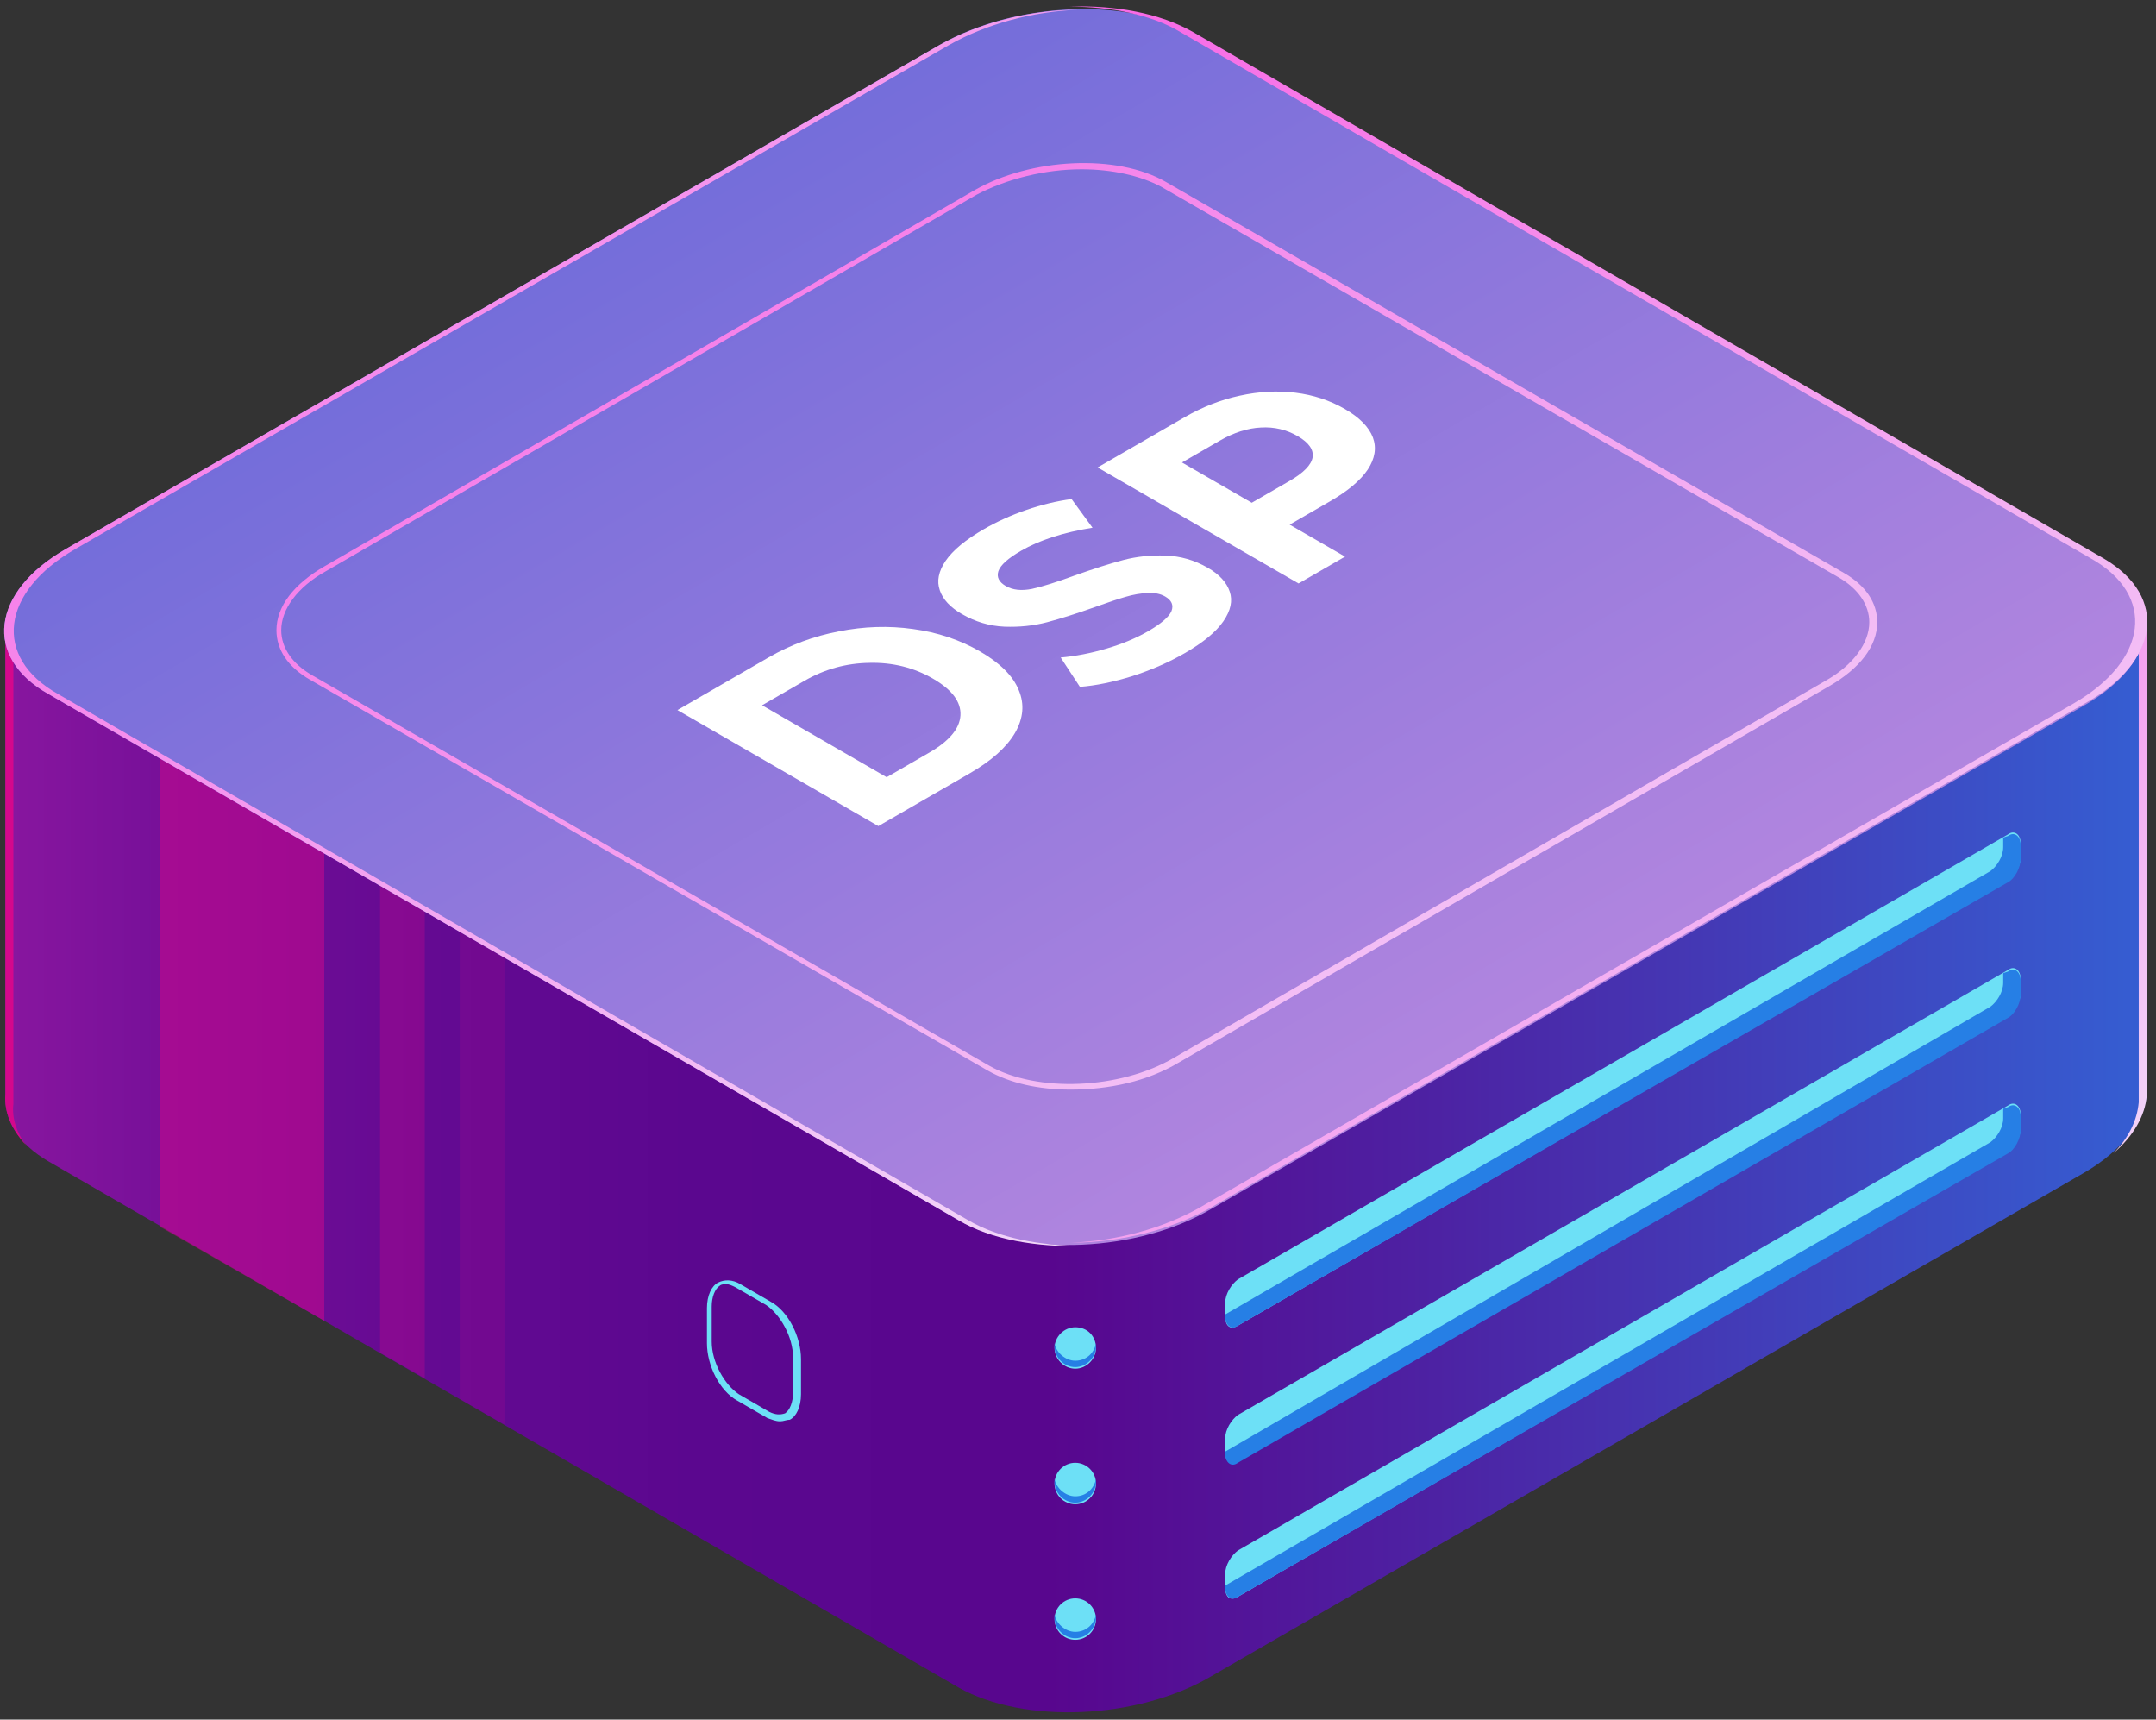 <svg width="232" height="185" viewBox="0 0 232 185" fill="none" xmlns="http://www.w3.org/2000/svg">
<rect x="0" y="0" width="232" height="185" fill="#333333" stroke="none"/>
<path d="M231 67.46H182.445L128.401 36.23C121.366 32.284 109.185 32.799 101.292 37.431L49.135 67.46H0.581V117.735C0.409 120.481 1.953 123.055 5.213 124.942L103.18 181.567C110.214 185.513 122.396 184.998 130.288 180.366L224.308 126.143C228.426 123.741 230.657 120.652 231 117.735V67.46Z" fill="url(#paint0_linear_4753_52081)"/>
<path d="M12.762 67.46H0.581V117.736C0.409 119.623 1.267 121.511 2.811 123.226C1.782 121.854 1.267 120.309 1.439 118.765V68.489H13.792C13.448 67.975 13.105 67.631 12.762 67.46Z" fill="#D4088C"/>
<path d="M215.558 67.46C215.387 67.803 215.387 67.975 215.215 68.318H230.142V118.593C229.97 120.481 229.113 122.368 227.397 124.084C229.627 122.197 230.828 119.966 231 117.907V67.631H215.558V67.46Z" fill="url(#paint1_linear_4753_52081)"/>
<path opacity="0.5" d="M34.895 142.101V70.034H17.223V131.977L34.895 142.101Z" fill="#D4088C"/>
<path opacity="0.3" d="M45.704 148.278V80.672H40.9V145.533L45.704 148.278Z" fill="#D4088C"/>
<path opacity="0.15" d="M54.282 153.255V82.56H49.478V150.509L54.282 153.255Z" fill="#D4088C"/>
<path d="M103.18 131.292L5.213 74.668C-1.821 70.721 -0.963 63.686 7.1 59.053L101.121 4.831C109.185 0.198 121.366 -0.317 128.229 3.63L226.196 60.254C233.23 64.201 232.372 71.236 224.308 75.869L130.288 130.091C122.396 134.724 110.214 135.239 103.18 131.292Z" fill="url(#paint2_linear_4753_52081)"/>
<g style="mix-blend-mode:soft-light">
<path d="M72.895 76.393L82.717 70.723C85.065 69.368 87.588 68.434 90.285 67.923C92.983 67.388 95.639 67.305 98.254 67.674C100.89 68.03 103.289 68.833 105.451 70.081C107.613 71.329 109.003 72.714 109.621 74.236C110.259 75.745 110.125 77.285 109.219 78.854C108.313 80.399 106.687 81.85 104.339 83.205L94.517 88.875L72.895 76.393ZM99.984 80.976C102.146 79.728 103.268 78.39 103.351 76.964C103.433 75.513 102.445 74.194 100.385 73.005C98.326 71.816 96.051 71.252 93.559 71.311C91.067 71.347 88.741 71.989 86.578 73.237L82.007 75.876L95.412 83.615L99.984 80.976Z" fill="white"/>
<path d="M127.51 70.256C125.801 71.243 123.917 72.069 121.858 72.735C119.799 73.377 117.914 73.763 116.205 73.894L114.136 70.737C115.742 70.595 117.389 70.274 119.078 69.775C120.766 69.275 122.249 68.657 123.526 67.92C124.947 67.1 125.791 66.375 126.059 65.745C126.306 65.103 126.079 64.58 125.379 64.175C124.864 63.878 124.236 63.754 123.495 63.801C122.754 63.825 121.961 63.962 121.117 64.211C120.293 64.449 119.222 64.805 117.904 65.281C115.866 66.006 114.126 66.559 112.684 66.939C111.243 67.32 109.709 67.48 108.082 67.421C106.476 67.35 104.952 66.898 103.51 66.066C102.254 65.341 101.461 64.49 101.132 63.516C100.782 62.529 100.988 61.471 101.75 60.342C102.532 59.2 103.912 58.059 105.889 56.918C107.268 56.121 108.782 55.438 110.429 54.867C112.077 54.297 113.703 53.904 115.31 53.691L117.564 56.775C114.434 57.275 111.871 58.101 109.873 59.254C108.473 60.062 107.66 60.793 107.433 61.447C107.227 62.089 107.495 62.624 108.236 63.052C108.978 63.48 109.914 63.581 111.047 63.355C112.18 63.106 113.714 62.624 115.649 61.911C117.688 61.186 119.428 60.633 120.869 60.252C122.311 59.872 123.824 59.712 125.41 59.771C127.016 59.819 128.54 60.258 129.981 61.091C131.217 61.804 131.999 62.66 132.329 63.658C132.658 64.633 132.432 65.691 131.649 66.832C130.867 67.974 129.487 69.115 127.51 70.256Z" fill="white"/>
<path d="M127.47 44.887C129.385 43.782 131.362 43.009 133.401 42.569C135.46 42.117 137.457 42.01 139.393 42.248C141.328 42.486 143.099 43.068 144.706 43.995C146.291 44.911 147.3 45.933 147.733 47.063C148.144 48.18 147.959 49.333 147.177 50.522C146.394 51.687 145.045 52.822 143.13 53.928L138.775 56.442L144.736 59.883L139.733 62.772L118.111 50.29L127.47 44.887ZM138.775 51.734C140.278 50.867 141.102 50.023 141.246 49.202C141.37 48.37 140.834 47.609 139.64 46.92C138.425 46.218 137.107 45.91 135.686 45.993C134.245 46.064 132.772 46.534 131.269 47.401L127.192 49.755L134.698 54.088L138.775 51.734Z" fill="white"/>
</g>
<path d="M104.209 131.291L6.243 74.666C-0.792 70.72 0.066 63.685 8.13 59.052L102.15 4.829C106.097 2.599 111.072 1.226 116.048 1.054C110.901 1.054 105.41 2.427 101.121 4.829L7.101 59.052C-0.963 63.685 -1.821 70.72 5.213 74.666L103.18 131.291C106.611 133.35 111.587 134.208 116.562 134.036C111.93 134.036 107.469 133.178 104.209 131.291Z" fill="url(#paint3_linear_4753_52081)"/>
<path d="M226.367 60.081L128.401 3.457C124.798 1.398 119.994 0.54 115.018 0.711C119.479 0.711 123.94 1.569 127.028 3.457L224.995 60.081C232.029 64.028 231.171 71.063 223.108 75.696L129.087 129.918C125.141 132.149 120.165 133.521 115.19 133.693C120.508 133.693 125.999 132.32 130.288 129.918L224.309 75.696C232.372 71.234 233.402 64.199 226.367 60.081Z" fill="url(#paint4_linear_4753_52081)"/>
<path d="M115.19 117.221C111.758 117.221 108.67 116.534 106.268 115.162L33.351 73.122C30.949 71.749 29.748 69.862 29.748 67.803C29.748 65.229 31.635 62.827 34.895 60.939L104.896 20.444C110.901 17.012 120.165 16.498 125.484 19.586L198.401 61.626C200.803 62.998 202.004 64.886 202.004 66.945C202.004 69.519 200.117 71.921 196.857 73.808L126.857 114.304C123.425 116.363 119.307 117.221 115.19 117.221ZM116.391 18.213C112.445 18.213 108.327 19.243 105.067 20.959L35.066 61.454C31.978 63.17 30.262 65.572 30.262 67.803C30.262 69.69 31.463 71.406 33.522 72.607L106.44 114.647C111.587 117.564 120.508 117.221 126.342 113.789L196.343 73.294C199.431 71.578 201.147 69.176 201.147 66.945C201.147 65.057 199.946 63.342 197.887 62.14L124.969 20.101C122.739 18.9 119.651 18.213 116.391 18.213Z" fill="url(#paint5_linear_4753_52081)"/>
<path d="M133.205 142.616L216.073 94.743C216.759 94.228 217.446 93.198 217.446 92.169V90.796C217.446 89.767 216.759 89.252 216.073 89.767L133.205 137.64C132.518 138.155 131.832 139.184 131.832 140.214V141.587C131.832 142.616 132.347 143.131 133.205 142.616Z" fill="#6DE0F6"/>
<path d="M214.186 93.713C214.872 93.198 215.558 92.169 215.558 91.139V90.11L216.073 89.938C216.759 89.423 217.446 89.938 217.446 90.968V92.34C217.446 93.37 216.759 94.571 216.073 94.914L133.205 142.616C132.518 143.131 131.832 142.616 131.832 141.587V141.415L214.186 93.713Z" fill="#267FE5"/>
<path d="M133.204 157.201L216.073 109.328C216.759 108.813 217.445 107.783 217.445 106.754V105.381C217.445 104.352 216.759 103.837 216.073 104.352L133.204 152.225C132.518 152.74 131.832 153.769 131.832 154.799V156.172C131.832 157.201 132.347 157.716 133.204 157.201Z" fill="#6DE0F6"/>
<path d="M214.186 108.298C214.872 107.783 215.558 106.754 215.558 105.724V104.695L216.073 104.523C216.759 104.009 217.446 104.523 217.446 105.553V106.926C217.446 107.955 216.759 109.156 216.073 109.499L133.205 157.373C132.518 157.888 131.832 157.373 131.832 156.343V156.172L214.186 108.298Z" fill="#267FE5"/>
<path d="M133.204 171.786L216.073 123.913C216.759 123.398 217.445 122.369 217.445 121.339V119.966C217.445 118.937 216.759 118.422 216.073 118.937L133.204 166.81C132.518 167.325 131.832 168.355 131.832 169.384V170.757C131.832 171.786 132.347 172.301 133.204 171.786Z" fill="#6DE0F6"/>
<path d="M214.186 122.883C214.872 122.368 215.558 121.339 215.558 120.309V119.28L216.073 119.108C216.759 118.594 217.446 119.108 217.446 120.138V121.511C217.446 122.54 216.759 123.741 216.073 124.084L133.205 171.786C132.518 172.301 131.832 171.786 131.832 170.757V170.585L214.186 122.883Z" fill="#267FE5"/>
<path d="M117.935 145.018C117.935 146.219 116.906 147.249 115.705 147.249C114.504 147.249 113.474 146.219 113.474 145.018C113.474 143.817 114.504 142.788 115.705 142.788C117.077 142.788 117.935 143.817 117.935 145.018Z" fill="#6DE0F6"/>
<path d="M115.704 146.391C114.675 146.391 113.646 145.533 113.474 144.503C113.474 144.675 113.474 144.847 113.474 144.847C113.474 146.048 114.503 147.077 115.704 147.077C116.905 147.077 117.935 146.048 117.935 144.847C117.935 144.675 117.935 144.503 117.935 144.503C117.763 145.533 116.905 146.391 115.704 146.391Z" fill="#267FE5"/>
<path d="M115.704 161.834C116.936 161.834 117.935 160.835 117.935 159.603C117.935 158.371 116.936 157.373 115.704 157.373C114.473 157.373 113.474 158.371 113.474 159.603C113.474 160.835 114.473 161.834 115.704 161.834Z" fill="#6DE0F6"/>
<path d="M115.704 160.976C114.675 160.976 113.646 160.118 113.474 159.089C113.474 159.26 113.474 159.432 113.474 159.432C113.474 160.633 114.503 161.662 115.704 161.662C116.905 161.662 117.935 160.633 117.935 159.432C117.935 159.26 117.935 159.089 117.935 159.089C117.763 160.118 116.905 160.976 115.704 160.976Z" fill="#267FE5"/>
<path d="M115.704 176.419C116.936 176.419 117.935 175.42 117.935 174.188C117.935 172.956 116.936 171.958 115.704 171.958C114.473 171.958 113.474 172.956 113.474 174.188C113.474 175.42 114.473 176.419 115.704 176.419Z" fill="#6DE0F6"/>
<path d="M115.704 175.561C114.675 175.561 113.646 174.703 113.474 173.674C113.474 173.845 113.474 174.017 113.474 174.017C113.474 175.218 114.503 176.247 115.704 176.247C116.905 176.247 117.935 175.218 117.935 174.017C117.935 173.845 117.935 173.674 117.935 173.674C117.763 174.703 116.905 175.561 115.704 175.561Z" fill="#267FE5"/>
<path d="M83.964 152.911C83.449 152.911 83.106 152.74 82.591 152.568L79.332 150.681C77.444 149.651 76.072 146.906 76.072 144.504V140.729C76.072 139.356 76.586 138.326 77.273 137.983C77.959 137.64 78.817 137.64 79.675 138.155L82.934 140.042C84.822 141.072 86.194 143.817 86.194 146.219V149.994C86.194 151.367 85.68 152.397 84.993 152.74C84.65 152.74 84.307 152.911 83.964 152.911ZM78.13 138.155C77.959 138.155 77.616 138.155 77.444 138.326C76.93 138.669 76.586 139.527 76.586 140.557V144.332C76.586 146.563 77.959 148.965 79.503 149.994L82.763 151.882C83.449 152.225 83.964 152.225 84.479 152.053C84.993 151.71 85.337 150.852 85.337 149.823V146.048C85.337 143.817 83.964 141.415 82.42 140.385L79.16 138.498C78.817 138.326 78.474 138.155 78.13 138.155Z" fill="#6DE0F6"/>
<defs>
<linearGradient id="paint0_linear_4753_52081" x1="-21.274" y1="108.865" x2="259.588" y2="108.865" gradientUnits="userSpaceOnUse">
<stop stop-color="#A31FA9"/>
<stop offset="0.067" stop-color="#8B17A0"/>
<stop offset="0.149" stop-color="#740F98"/>
<stop offset="0.239" stop-color="#640A92"/>
<stop offset="0.341" stop-color="#5B078F"/>
<stop offset="0.478" stop-color="#58068E"/>
<stop offset="0.626" stop-color="#4D22A3"/>
<stop offset="0.944" stop-color="#3168DA"/>
<stop offset="1" stop-color="#2C75E4"/>
</linearGradient>
<linearGradient id="paint1_linear_4753_52081" x1="207.244" y1="96.338" x2="236.873" y2="104.517" gradientUnits="userSpaceOnUse">
<stop stop-color="#F867E5"/>
<stop offset="1" stop-color="#F1DAFA"/>
</linearGradient>
<linearGradient id="paint2_linear_4753_52081" x1="-115.961" y1="68.791" x2="2.016" y2="271.32" gradientUnits="userSpaceOnUse">
<stop stop-color="#5A63D8"/>
<stop offset="1" stop-color="#CD90E1"/>
</linearGradient>
<linearGradient id="paint3_linear_4753_52081" x1="-58.189" y1="68.886" x2="76.054" y2="184.934" gradientUnits="userSpaceOnUse">
<stop stop-color="#F867E5"/>
<stop offset="1" stop-color="#F1DAFA"/>
</linearGradient>
<linearGradient id="paint4_linear_4753_52081" x1="56.418" y1="68.522" x2="190.649" y2="184.485" gradientUnits="userSpaceOnUse">
<stop stop-color="#F867E5"/>
<stop offset="1" stop-color="#F1DAFA"/>
</linearGradient>
<linearGradient id="paint5_linear_4753_52081" x1="-57.242" y1="68.379" x2="31.342" y2="219.963" gradientUnits="userSpaceOnUse">
<stop stop-color="#F867E5"/>
<stop offset="1" stop-color="#F1DAFA"/>
</linearGradient>
</defs>
</svg>
